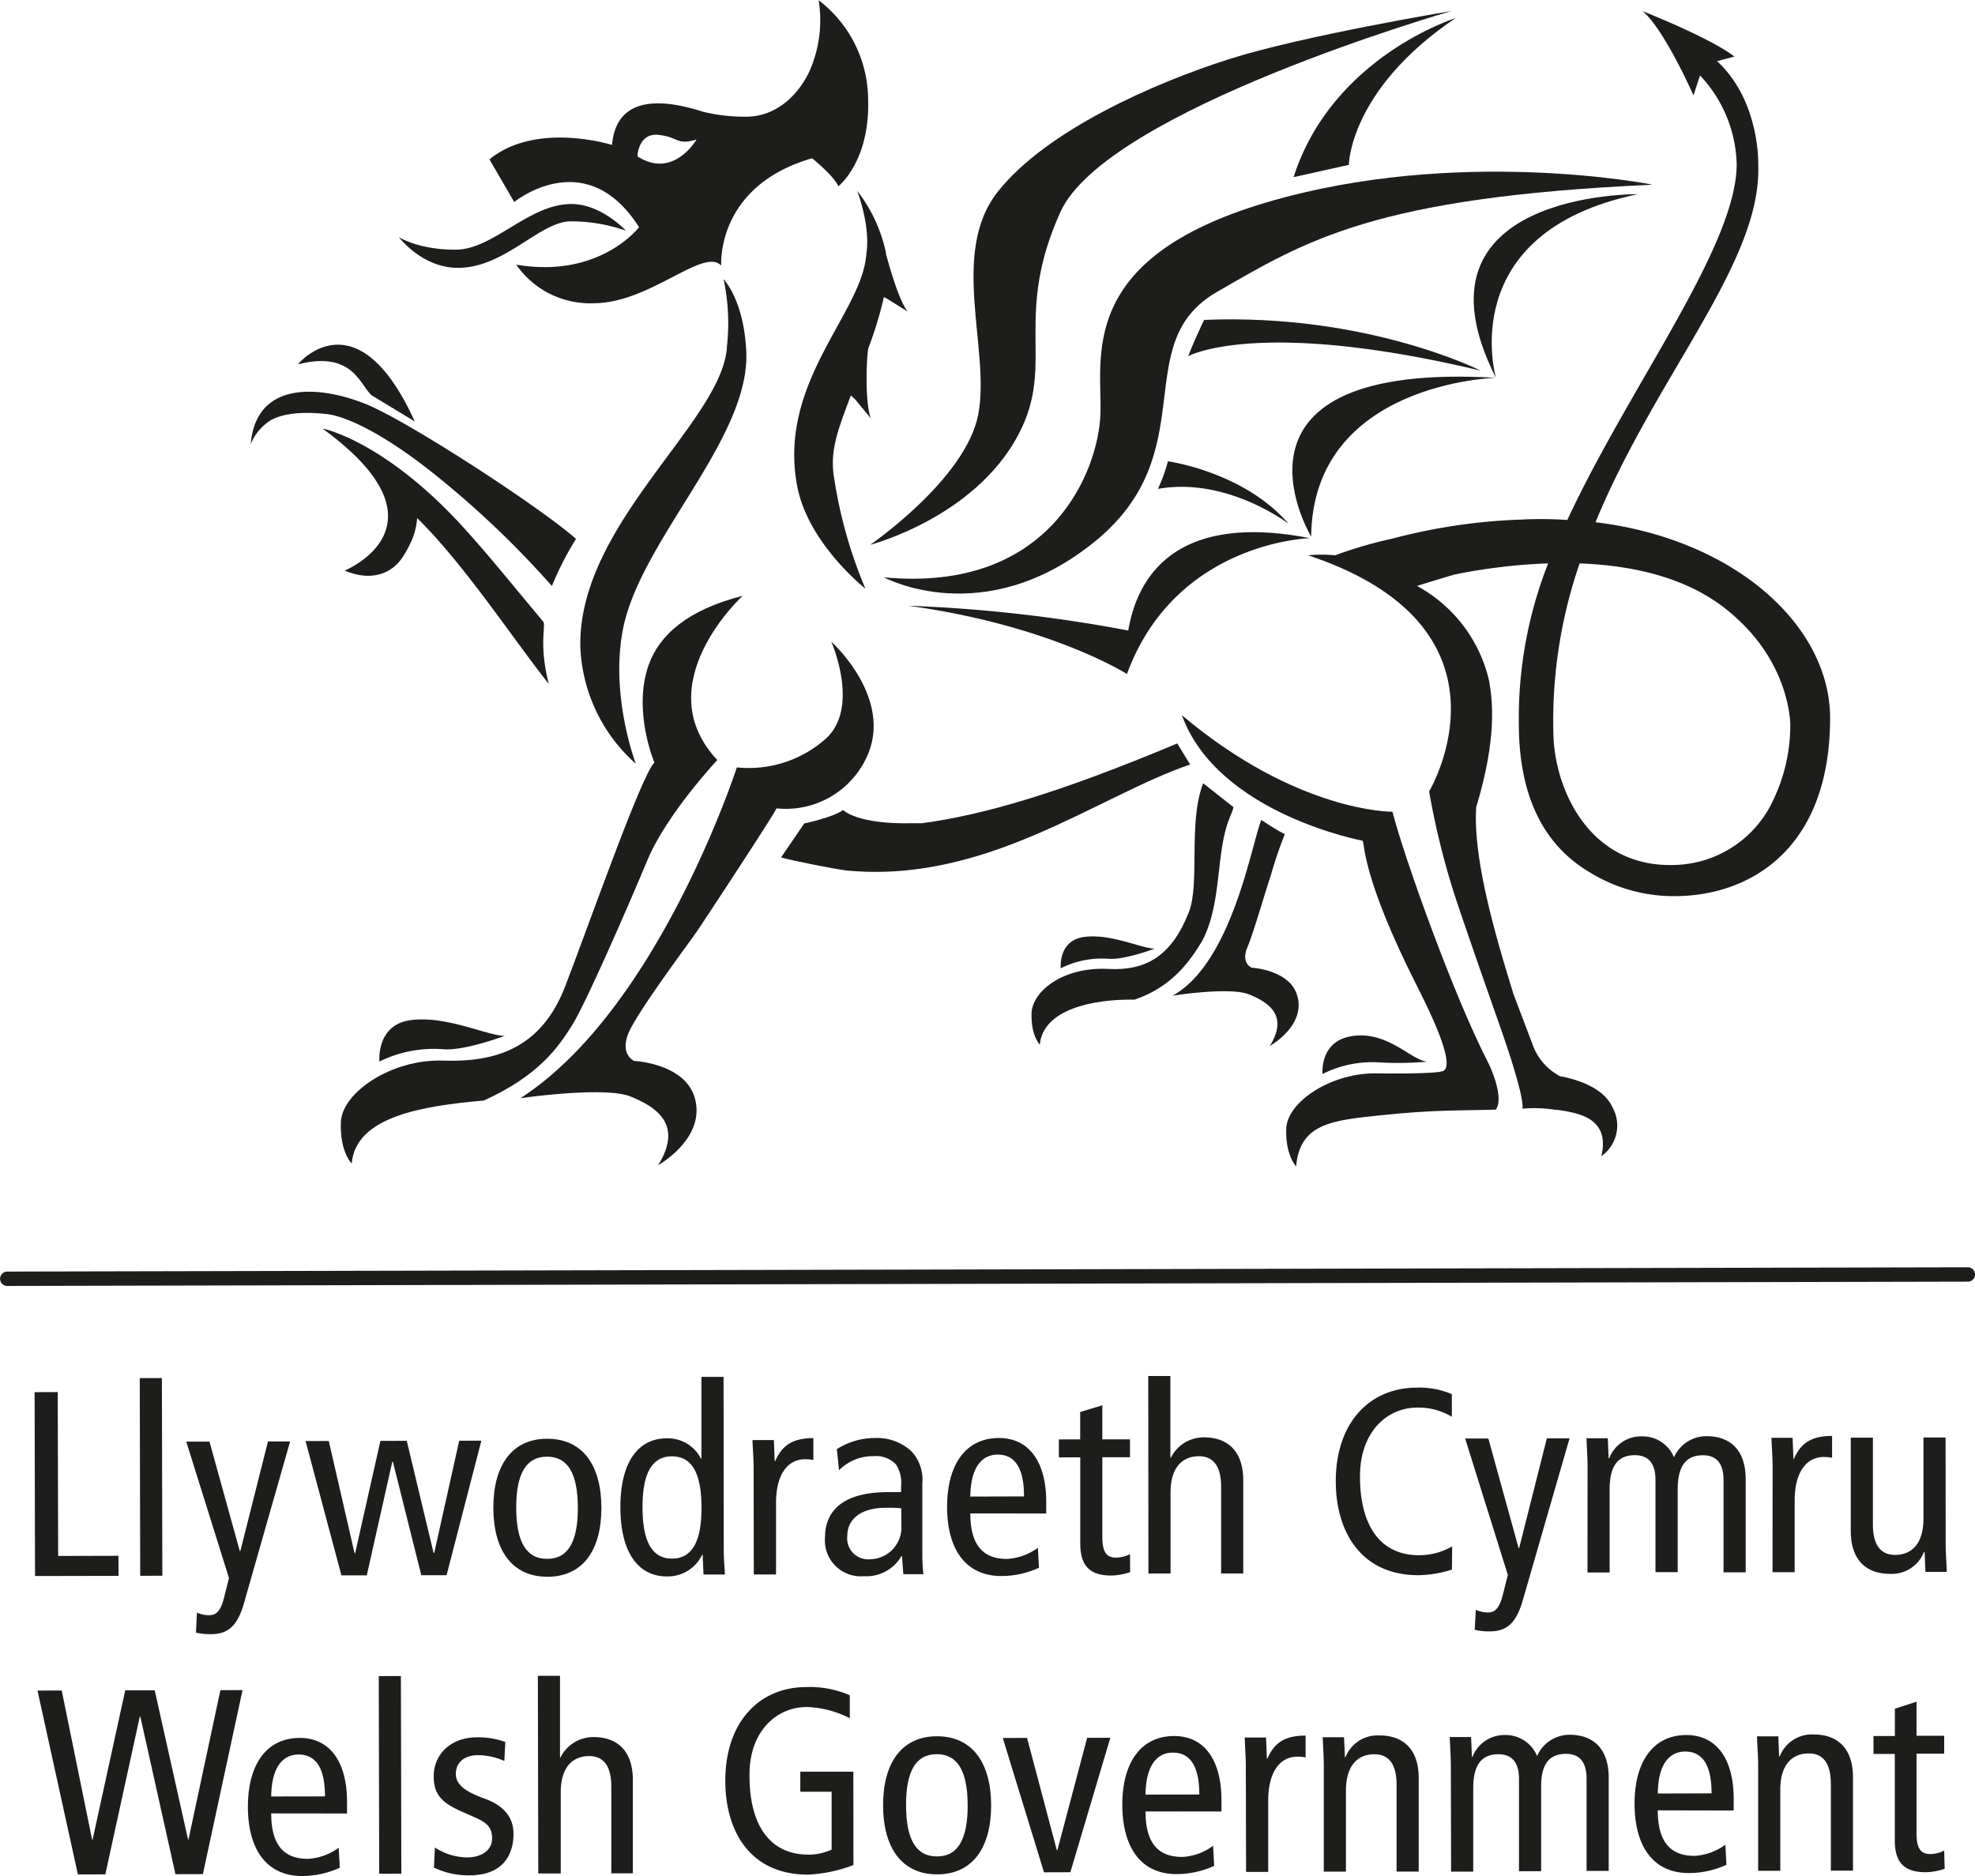 <?xml version="1.0" encoding="UTF-8"?>
<svg xmlns="http://www.w3.org/2000/svg" width="500px" height="475px" id="Layer_1" data-name="Layer 1" viewBox="0 0 239.08 227.07">
  <defs>
    <style>.cls-1{fill:#1d1d1b;}</style>
  </defs>
  <title>WWIL-banner-artwork-800x2150</title>
  <path class="cls-1" d="M30.35,53.73a6.25,6.25,0,0,1,2.48-2.92c1.66-.86,4-1,6.7-.71,2.32.25,7.13,2.37,14.08,8.11a113.68,113.68,0,0,1,13.2,12.71,38.16,38.16,0,0,1,2.92-5.71c-4.57-4-20.53-14.37-25.5-16.34C38.64,46.63,31,46.05,30.35,53.73"></path>
  <path class="cls-1" d="M36.13,44.07c6.73-1.71,7.49,2.74,8.92,3.8L50.21,51c-7-15.43-14.08-7-14.08-7"></path>
  <path class="cls-1" d="M39.11,51.91c16,11.69,2.62,17.14,2.62,17.14,3.15,1.34,5.65.43,7-1.61A13.06,13.06,0,0,0,50,65a8.94,8.94,0,0,0,.5-2.3c5.68,5.55,11.88,15,15.93,20.07-1.24-4.89-.3-7.09-.68-7.55-4.83-5.78-6.44-7.84-9.6-11.34-9.55-10.51-17-12-17-12"></path>
  <path class="cls-1" d="M105.42,50.63c-.75-1.93-.52-7.48-.31-8.48A47.12,47.12,0,0,0,107,35.94l.36.18,2.51,1.57c-1-1.3-2-4.74-2.58-6.81a7.25,7.25,0,0,0-.16-.81,18.2,18.2,0,0,0-3.37-7s1.66,4.24,1.11,7.69c-.53,7.18-10.71,15.45-8.38,28,1.29,7,8.27,12.48,8.27,12.48A55.68,55.68,0,0,1,101,58c-.63-3.4.47-6.07,2-10.16l.56.53Z"></path>
  <path class="cls-1" d="M175.72,1.3s-18.08,3-27,5.85-22,8.56-27.91,16-.89,19.16-2.39,27-13.08,15.78-13.08,15.78,13.5-3.49,18.45-14.38c3.64-8-1-13.55,4.57-25.9S175.72,1.3,175.72,1.3"></path>
  <path class="cls-1" d="M176.19,2.17s-14.92,4.65-19.6,19.25l6.69-1.49s.07-9.1,12.91-17.76"></path>
  <path class="cls-1" d="M199.88,22.3s-23.52-4.65-46.61,2.19-19.82,18.9-20.06,25.63S127.32,71.79,107,69.87c0,0,12.07,6.56,25.48-4.29s4-24,14.8-30.24,19.13-11.48,52.63-13"></path>
  <path class="cls-1" d="M141.38,55.82s9.18,1.26,14.61,7.57c0,0-7.42-5.72-15.82-4.23a19.6,19.6,0,0,0,1.21-3.34"></path>
  <path class="cls-1" d="M181.09,45.71s-22.19.57-22.37,19.23c-.41-.7-12.24-21.23,22.37-19.23"></path>
  <path class="cls-1" d="M198.27,23.48h0c-22.33,4.65-17.18,22.24-17.18,22.24-11.42-22.57,17.18-22.24,17.18-22.24"></path>
  <path class="cls-1" d="M136.43,81.55c5.8-15.74,21.57-16.4,22.15-16.42-16.79-3.27-21,5.23-22,11.18a177.1,177.1,0,0,0-26.63-3c17.25,2.37,26.48,8.27,26.48,8.27"></path>
  <path class="cls-1" d="M45.94,128.49A14.84,14.84,0,0,1,53.62,127c2.55.24,7.48-1.62,7.48-1.62-2.08,0-7-2.45-11.32-1.91s-3.84,5.06-3.84,5.06"></path>
  <path class="cls-1" d="M128.41,117.2s-.36-3.4,2.89-3.8,6.92,1.42,8.48,1.42c0,0-3.68,1.4-5.61,1.23a11.14,11.14,0,0,0-5.76,1.15"></path>
  <path class="cls-1" d="M160.1,130a13.35,13.35,0,0,1,6.92-1.4,39.78,39.78,0,0,0,5.82-.1c-1.88,0-4.83-3.83-9.28-3.07-3.86.65-3.46,4.57-3.46,4.57"></path>
  <path class="cls-1" d="M179.26,44.85c-27-6.45-35.42-1.76-35.42-1.76s.59-1.53,1-2.39c.6-1.35.77-1.7.94-2,19.79-.81,33.51,6.17,33.51,6.17"></path>
  <path class="cls-1" d="M75.78,27.91s-3-3.25-6.61-3.24c-5.16,0-9.44,5.51-14,5.53s-6.89-1.53-6.89-1.53,2.79,3.74,7.16,3.73c5.69,0,9.89-5.62,13.66-5.63a20.19,20.19,0,0,1,6.7,1.14"></path>
  <path class="cls-1" d="M87.59,33.78A25.35,25.35,0,0,1,88,41.9c-.43,9-18,21.42-17.75,36.33a19.94,19.94,0,0,0,6.72,14.21s-3-7.85-1.66-15.72C77.05,65.79,90.79,53.3,90.34,42.58c-.28-6.32-2.75-8.8-2.75-8.8"></path>
  <path class="cls-1" d="M79.21,92.28S76.55,86,78.53,80.45c1.29-3.58,4.68-6.65,11.37-8.34,0,0-11.68,10.69-3.07,19.88,0,0-6.11,6.51-8.44,12.08S71,121.27,69.31,124s-4.06,6.18-10.74,9.21c-7.4.66-15.5,1.91-16,7.63,0,0-1.44-1.42-1.31-5s6.11-7.67,12.38-7.46,11.86-1.41,14.78-9,9.29-25.76,10.81-27.09"></path>
  <path class="cls-1" d="M89.2,92.87S79.72,122.15,63,132.93c0,0,10.19-1.48,13.34-.2s6.38,3.41,3.33,8.31c0,0,6-3.34,4.37-8.35-1.33-4-7.27-4.27-7.27-4.27s-1.72-.74-.73-3.27,7.36-11,8.38-12.5S93.71,98.57,94,97.84a10.78,10.78,0,0,0,10.79-5.94c3.64-7.25-4.16-14.24-4.16-14.24s3.43,7.77-.51,11.6a14,14,0,0,1-11,3.61"></path>
  <path class="cls-1" d="M97.35,99.67s3.52-.74,4.71-1.63c0,0,1.64,1.76,8.38,1.6.57,0,.94,0,1.15,0,7.49-1,16.6-3.65,30.92-9.66l1.56,2.55c-11.18,3.8-24.66,14.47-41.6,12.83-1.2-.12-6.76-1.23-7.92-1.58.7-1,2.8-4.11,2.8-4.11"></path>
  <path class="cls-1" d="M145.59,113.79c-1.45,2.41-3.62,5.64-8.25,7.21-5-.09-11.08,1.16-11.47,5.45,0,0-1.07-1.08-1-3.77s3.8-5.68,9.29-5.4c4.7.25,7.73-1.71,9.75-6.87,1.38-3.46-.11-10.89,1.74-15.61,0,0,2.54,2,3.66,2.89,0,0,.09,0-.44,1.25-1.74,4.17-.89,10.2-3.29,14.85"></path>
  <path class="cls-1" d="M152.69,99.24s1.45,1,2.84,1.73a49.72,49.72,0,0,0-1.74,5.15c-.48,1.32-2,6.66-2.8,8.57s.53,2.44.53,2.44,4.47.24,5.46,3.21c1.27,3.75-3.26,6.26-3.26,6.26,2.28-3.67-.14-5.27-2.5-6.23s-9.28.15-9.28.15c7.25-4,9.59-18.54,10.75-21.28"></path>
  <path class="cls-1" d="M180.23,128.79s1.94,4,.85,5.52c-4.39.14-7.38,0-13.86.68-6,.62-9.87,1-10.32,6.19,0,0-1.3-1.29-1.2-4.55s5.52-6.89,11.16-6.7c0,0,7.07.11,7.87-.31,1.69-.9-2.63-9.12-3.37-10.61-6.3-12.52-6.15-16.59-6.4-17.25,0,0-17.55-3.25-21.89-15.2,14,11.82,25.49,11.69,25.49,11.69,1.47,5.69,7.49,22.5,11.67,30.54"></path>
  <path class="cls-1" d="M184.63,62.85a50.67,50.67,0,0,1,5.1.07c7.58-16.29,20.52-33.17,20.5-43.1A16.25,16.25,0,0,0,205.79,9.1L205,11.52s-3.6-8.19-6.24-10.26l.08.06S207.13,4.58,210,6.86V6.81l-2.08.55h-.08c5.26,4.85,5,12.55,5,12.55.45,11.82-12.33,25.42-19.7,43.29,16.7,2,28.38,12.4,28.4,23.69,0,15.84-9.63,21.43-18.44,21.57a19.34,19.34,0,0,1-10.58-2.83c-4.7-2.76-8.64-7.92-8.66-18a51.13,51.13,0,0,1,3.55-19.45l0,0a69.28,69.28,0,0,0-11.38,1.36s-3.1.93-4.5,1.37a17.54,17.54,0,0,1,8.68,11.27c.82,4,.46,9-1.51,15.5-.41,6.32,2.36,15.68,4.51,22.64l2.41,6.36a6.93,6.93,0,0,0,3.25,3.6s4.9.7,6.28,3.67a4.54,4.54,0,0,1-1.3,6c1.12-4.75-3-5.26-5.41-5.62l-.2,0a15.9,15.9,0,0,0-3.95-.13c.3-1.61-2.79-10.16-2.58-9.6,0,0-4-11.33-5.64-16.31A94.83,94.83,0,0,1,173,95.79S184.83,76,158.34,67.2a17.54,17.54,0,0,1,3.29,0,51.15,51.15,0,0,1,6.85-2,70.23,70.23,0,0,1,16.15-2.34m6.59,5.32a58.47,58.47,0,0,0-3.17,20.9c.25,6.93,4.76,16.55,15.67,15.55a13.51,13.51,0,0,0,11-7.93,21,21,0,0,0,2-8.89s.12-7.16-6.75-13.22c-3.77-3.43-9.59-6.06-18.78-6.41"></path>
  <path class="cls-1" d="M74.09,17.52s-9.17-2.9-14.84,1.75l3,5.16s8.67-7.1,15.11,3.05c0,0-4.77,6.26-14.87,4.53A10.89,10.89,0,0,0,72,36.68c6.71-.06,13.21-6.82,15.31-4.55,0,0-.72-9.6,11-13,0,0,2.68,2.17,3.17,3.4,0,0,3.83-3,3.61-10.46A15.22,15.22,0,0,0,99.1,0,15.24,15.24,0,0,1,98,8.57C96.89,11,94.37,14,90.51,14.1a21.47,21.47,0,0,1-5.29-.57c-2.12-.63-10.51-3.44-11.13,4m10.2-.63s-2.78,4.81-7.13,2c0,0,.09-2.86,2.55-2.6s2.14,1.29,4.58.57"></path>
  <polygon class="cls-1" points="4.19 168.52 6.99 168.51 7.04 188.35 14.34 188.33 14.35 190.76 4.24 190.78 4.19 168.52"></polygon>
  <rect class="cls-1" x="16.94" y="166.82" width="2.68" height="23.93" transform="translate(-0.4 0.04) rotate(-0.13)"></rect>
  <path class="cls-1" d="M29.54,194.05c-.79,2.77-1.94,3.77-4,3.77a7.65,7.65,0,0,1-1.82-.19l.12-2.42a3.5,3.5,0,0,0,1.47.31c.77,0,1.34-.35,1.78-2l.63-2.49-5.17-16.52h2.81l3.67,13.26h.06l3.35-13.28h2.68Z"></path>
  <polygon class="cls-1" points="54.06 190.68 51 190.68 47.56 176.94 47.49 176.94 44.4 190.7 41.33 190.7 36.99 174.44 39.8 174.43 42.92 188.02 42.99 188.02 46.05 174.42 49.24 174.41 52.49 188 52.56 188 55.59 174.4 58.27 174.39 54.06 190.68"></polygon>
  <path class="cls-1" d="M66.24,174.16c4.31,0,6.55,3.23,6.56,8.34s-2.21,8.36-6.52,8.37-6.55-3.24-6.56-8.34,2.22-8.37,6.52-8.37m0,14.54c2.55,0,3.72-2.11,3.71-6.2s-1.19-6.18-3.74-6.17-3.73,2.11-3.72,6.19,1.19,6.19,3.75,6.18"></path>
  <path class="cls-1" d="M87.61,187.6c0,1,.1,2,.14,3H85.16l-.1-2.4H85a4.62,4.62,0,0,1-4.27,2.63c-3.35,0-5.62-2.73-5.63-8.35s2.24-8.36,5.59-8.37a4.51,4.51,0,0,1,4.16,2.45h.06l0-9.89h2.68Zm-6.27-11.31c-2.46,0-3.57,2.12-3.56,6.2s1.13,6.19,3.58,6.18,3.57-2.11,3.56-6.2-1.13-6.18-3.58-6.18"></path>
  <path class="cls-1" d="M91.23,177.83c0-1.18-.1-2.36-.14-3.51h2.59l.1,2.55h.06c.86-2,2.23-2.78,4.62-2.79v2.65a5.64,5.64,0,0,0-1-.09c-2.07,0-3.53,1.79-3.52,5.33v8.62H91.25Z"></path>
  <path class="cls-1" d="M101.3,175.42a8.6,8.6,0,0,1,4.59-1.35,6.17,6.17,0,0,1,4.35,1.52,5,5,0,0,1,1.41,4l0,8.48a22.67,22.67,0,0,0,.13,2.49h-2.43l-.16-2.2h-.06a4.92,4.92,0,0,1-4.56,2.44,4.34,4.34,0,0,1-4.7-4.68c0-3.16,2.06-5.49,7.64-5.5h1.57v-.73a4,4,0,0,0-.62-2.62,3.3,3.3,0,0,0-2.71-1,5.74,5.74,0,0,0-4.18,1.7Zm7.8,7.16a15,15,0,0,0-1.88-.06c-3.16,0-4.66,1.51-4.65,3.39a2.54,2.54,0,0,0,2.75,2.84,3.85,3.85,0,0,0,3.79-4.13Z"></path>
  <path class="cls-1" d="M117.46,183.2c0,3.76,1.48,5.52,4.45,5.51a7,7,0,0,0,3.73-1.35l.13,2.42a10.93,10.93,0,0,1-4.56,1c-4.31,0-6.55-3.24-6.56-8.34s2.22-8.37,6.27-8.37c3.67,0,5.72,2.92,5.73,7.7v1.44Zm6.5-2.06c0-3.38-1.06-5.07-3.2-5.06-1.72,0-3.25,1.28-3.3,5.08Z"></path>
  <path class="cls-1" d="M136.81,190.31a7.61,7.61,0,0,1-2.27.41c-2.45,0-3.76-1-3.77-3.85l0-10.46h-2.59v-2.17h2.58v-3.32l2.68-.81v4.12h3.35v2.17h-3.35l0,9.6c0,1.85.48,2.56,1.69,2.55a3.77,3.77,0,0,0,1.66-.42Z"></path>
  <path class="cls-1" d="M139,166.56h2.68l0,9.89h.06a4.44,4.44,0,0,1,4-2.46c2.83,0,4.75,1.62,4.76,5.19l0,11.29h-2.68l0-10.5c0-2.58-1-3.69-2.68-3.69-2.11,0-3.45,1.47-3.44,4.41l0,9.79h-2.68Z"></path>
  <path class="cls-1" d="M175.76,190a13.87,13.87,0,0,1-4.06.68c-7,0-10-5.34-10-11.37,0-7,4-11.33,9.84-11.34a10,10,0,0,1,4.21.79v2.74a7.75,7.75,0,0,0-4.19-1.11c-3.63,0-6.94,2.92-6.93,8.34,0,5.75,2.31,9.54,7.16,9.53a8,8,0,0,0,4-1.07Z"></path>
  <path class="cls-1" d="M184.34,193.71c-.79,2.77-1.94,3.77-4,3.77a7.22,7.22,0,0,1-1.82-.19l.13-2.42a3.43,3.43,0,0,0,1.47.32c.76,0,1.33-.36,1.78-2.05l.63-2.49-5.17-16.52h2.81l3.66,13.26h.07l3.35-13.28H190Z"></path>
  <path class="cls-1" d="M192.18,177.61c0-1.18-.09-2.36-.13-3.51h2.58l.1,2.42h.07a4.14,4.14,0,0,1,4-2.65,4.09,4.09,0,0,1,3.84,2.54,4.28,4.28,0,0,1,3.95-2.56c2.8,0,4.72,1.61,4.73,5.19l0,11.29h-2.68l0-11.17c0-2.07-.9-3-2.49-3-2,0-3.06,1.22-3.06,4.15l0,10h-2.69l0-11.16c0-2.07-.9-3-2.49-3-2,0-3.06,1.21-3.06,4.15l0,10.05h-2.68Z"></path>
  <path class="cls-1" d="M214.58,177.56c0-1.17-.1-2.36-.14-3.51H217l.1,2.55h.06c.86-2,2.23-2.78,4.62-2.78v2.64a5.61,5.61,0,0,0-1-.09c-2.08,0-3.54,1.79-3.53,5.33l0,8.62h-2.68Z"></path>
  <path class="cls-1" d="M235.53,186.77c0,1.18.1,2.36.13,3.51h-2.58l-.1-2.42h-.07a4.2,4.2,0,0,1-4.11,2.66c-2.84,0-4.75-1.62-4.76-5.19l0-11.3h2.68l0,10.49c0,2.59,1,3.7,2.69,3.7,2.1,0,3.44-1.47,3.43-4.41l0-9.8h2.68Z"></path>
  <polygon class="cls-1" points="4.54 204.65 7.47 204.64 11.15 222.69 11.21 222.69 15.16 204.62 18.73 204.62 22.76 222.67 22.82 222.67 26.68 204.6 29.36 204.59 24.56 226.87 21.24 226.88 16.99 207.81 16.92 207.81 12.75 226.9 9.43 226.91 4.54 204.65"></polygon>
  <path class="cls-1" d="M32.83,219.52c0,3.76,1.48,5.51,4.45,5.5A6.84,6.84,0,0,0,41,223.67l.13,2.43a11.06,11.06,0,0,1-4.56,1c-4.31,0-6.55-3.24-6.56-8.35s2.22-8.36,6.27-8.37c3.67,0,5.72,2.92,5.73,7.71v1.44Zm6.51-2.06c0-3.38-1.07-5.07-3.2-5.07-1.73,0-3.26,1.28-3.31,5.08Z"></path>
  <rect class="cls-1" x="45.87" y="202.89" width="2.68" height="23.93" transform="translate(-0.48 0.11) rotate(-0.13)"></rect>
  <path class="cls-1" d="M52.65,223.65a7.34,7.34,0,0,0,3.83,1.2c2,0,3.09-1,3.09-2.3S59,220.67,57.49,220l-1.79-.79c-2.33-1.05-3.19-2.1-3.2-4.17,0-2.68,2.07-4.73,5.23-4.73a9.64,9.64,0,0,1,3.44.56l-.12,2.3a7.91,7.91,0,0,0-3.19-.7c-1.76,0-2.68,1-2.68,2.25s1,2,2.75,2.73l1,.38c2,.79,3.23,2.13,3.23,4.14,0,2.81-1.49,5-5.22,5.05a9.77,9.77,0,0,1-4.41-.94Z"></path>
  <path class="cls-1" d="M65.11,202.86h2.68l0,9.89h.06a4.43,4.43,0,0,1,4-2.47c2.84,0,4.75,1.62,4.76,5.19l0,11.3H74l0-10.49c0-2.59-1-3.7-2.68-3.7-2.11,0-3.45,1.48-3.44,4.41l0,9.8H65.16Z"></path>
  <path class="cls-1" d="M103.31,225.77a17.47,17.47,0,0,1-5.51,1.16c-7.06,0-10-5.33-10-11.36,0-7,4-11.34,9.83-11.35a12.14,12.14,0,0,1,5.24,1V208a12.14,12.14,0,0,0-5.21-1.36c-3.63,0-7,2.92-6.93,8.35,0,5.74,2.31,9.53,7.16,9.52a6.7,6.7,0,0,0,2.78-.61l0-7H96.88v-2.43h6.42Z"></path>
  <path class="cls-1" d="M113.42,210.18c4.31,0,6.55,3.25,6.56,8.35s-2.22,8.36-6.52,8.37-6.55-3.24-6.56-8.34,2.21-8.37,6.52-8.38m0,14.55c2.55,0,3.73-2.11,3.72-6.2s-1.19-6.18-3.75-6.18-3.72,2.12-3.71,6.2,1.19,6.19,3.74,6.18"></path>
  <polygon class="cls-1" points="121.39 210.39 124.33 210.38 127.93 223.97 128 223.97 131.6 210.37 134.41 210.36 129.57 226.64 126.38 226.65 121.39 210.39"></polygon>
  <path class="cls-1" d="M138.67,219.28c0,3.77,1.48,5.52,4.45,5.51a6.87,6.87,0,0,0,3.73-1.35l.13,2.43a11.06,11.06,0,0,1-4.56,1c-4.31,0-6.54-3.24-6.56-8.35s2.22-8.36,6.27-8.37c3.67,0,5.72,2.92,5.73,7.71v1.43Zm6.51-2.05c0-3.38-1.07-5.07-3.21-5.07-1.72,0-3.25,1.28-3.3,5.08Z"></path>
  <path class="cls-1" d="M150.81,213.84c0-1.19-.1-2.36-.13-3.51h2.58l.1,2.55h.07c.85-2,2.22-2.78,4.62-2.78v2.64a5.61,5.61,0,0,0-1-.09c-2.07,0-3.53,1.79-3.53,5.34l0,8.61h-2.68Z"></path>
  <path class="cls-1" d="M160.25,213.81c0-1.18-.09-2.35-.13-3.51h2.58l.11,2.43h.06a4.18,4.18,0,0,1,4.11-2.65c2.84,0,4.76,1.61,4.76,5.18l0,11.3h-2.68l0-10.5c0-2.59-1-3.7-2.69-3.7-2.11,0-3.44,1.48-3.44,4.42l0,9.79h-2.68Z"></path>
  <path class="cls-1" d="M175.63,213.78c0-1.18-.1-2.36-.13-3.51h2.58l.1,2.42h.06a4.16,4.16,0,0,1,4-2.66,4.11,4.11,0,0,1,3.83,2.55A4.28,4.28,0,0,1,190,210c2.81,0,4.73,1.61,4.74,5.18l0,11.3h-2.68l0-11.17c0-2.07-.9-3-2.5-3-2,0-3.06,1.22-3,4.16l0,10.05h-2.68l0-11.16c0-2.07-.9-3-2.49-3-2,0-3.06,1.22-3.05,4.15l0,10.06h-2.68Z"></path>
  <path class="cls-1" d="M200.68,219.15c0,3.76,1.48,5.51,4.45,5.51a7,7,0,0,0,3.73-1.35l.13,2.43a10.9,10.9,0,0,1-4.56,1c-4.31,0-6.54-3.24-6.56-8.34s2.22-8.36,6.27-8.37c3.67,0,5.72,2.92,5.73,7.7v1.44Zm6.51-2.06c0-3.38-1.07-5.07-3.2-5.06-1.73,0-3.26,1.28-3.31,5.08Z"></path>
  <path class="cls-1" d="M212.83,213.7c0-1.18-.11-2.36-.14-3.51h2.58l.1,2.43h.07a4.19,4.19,0,0,1,4.11-2.66c2.84,0,4.75,1.62,4.76,5.19l0,11.3h-2.68l0-10.49c0-2.59-1-3.71-2.68-3.7-2.11,0-3.45,1.48-3.44,4.41l0,9.8h-2.68Z"></path>
  <path class="cls-1" d="M235.41,226.22a7.31,7.31,0,0,1-2.27.42c-2.46,0-3.77-1-3.77-3.85l0-10.47h-2.58v-2.17h2.59v-3.31L232,206v4.12h3.35v2.17H232l0,9.6c0,1.85.48,2.55,1.69,2.55a3.77,3.77,0,0,0,1.66-.42Z"></path>
  <path class="cls-1" d="M238.21,155.14.88,155.66a.87.87,0,1,1,0-1.74l237.33-.52a.89.89,0,0,1,.88.87.87.87,0,0,1-.87.87"></path>
</svg>
